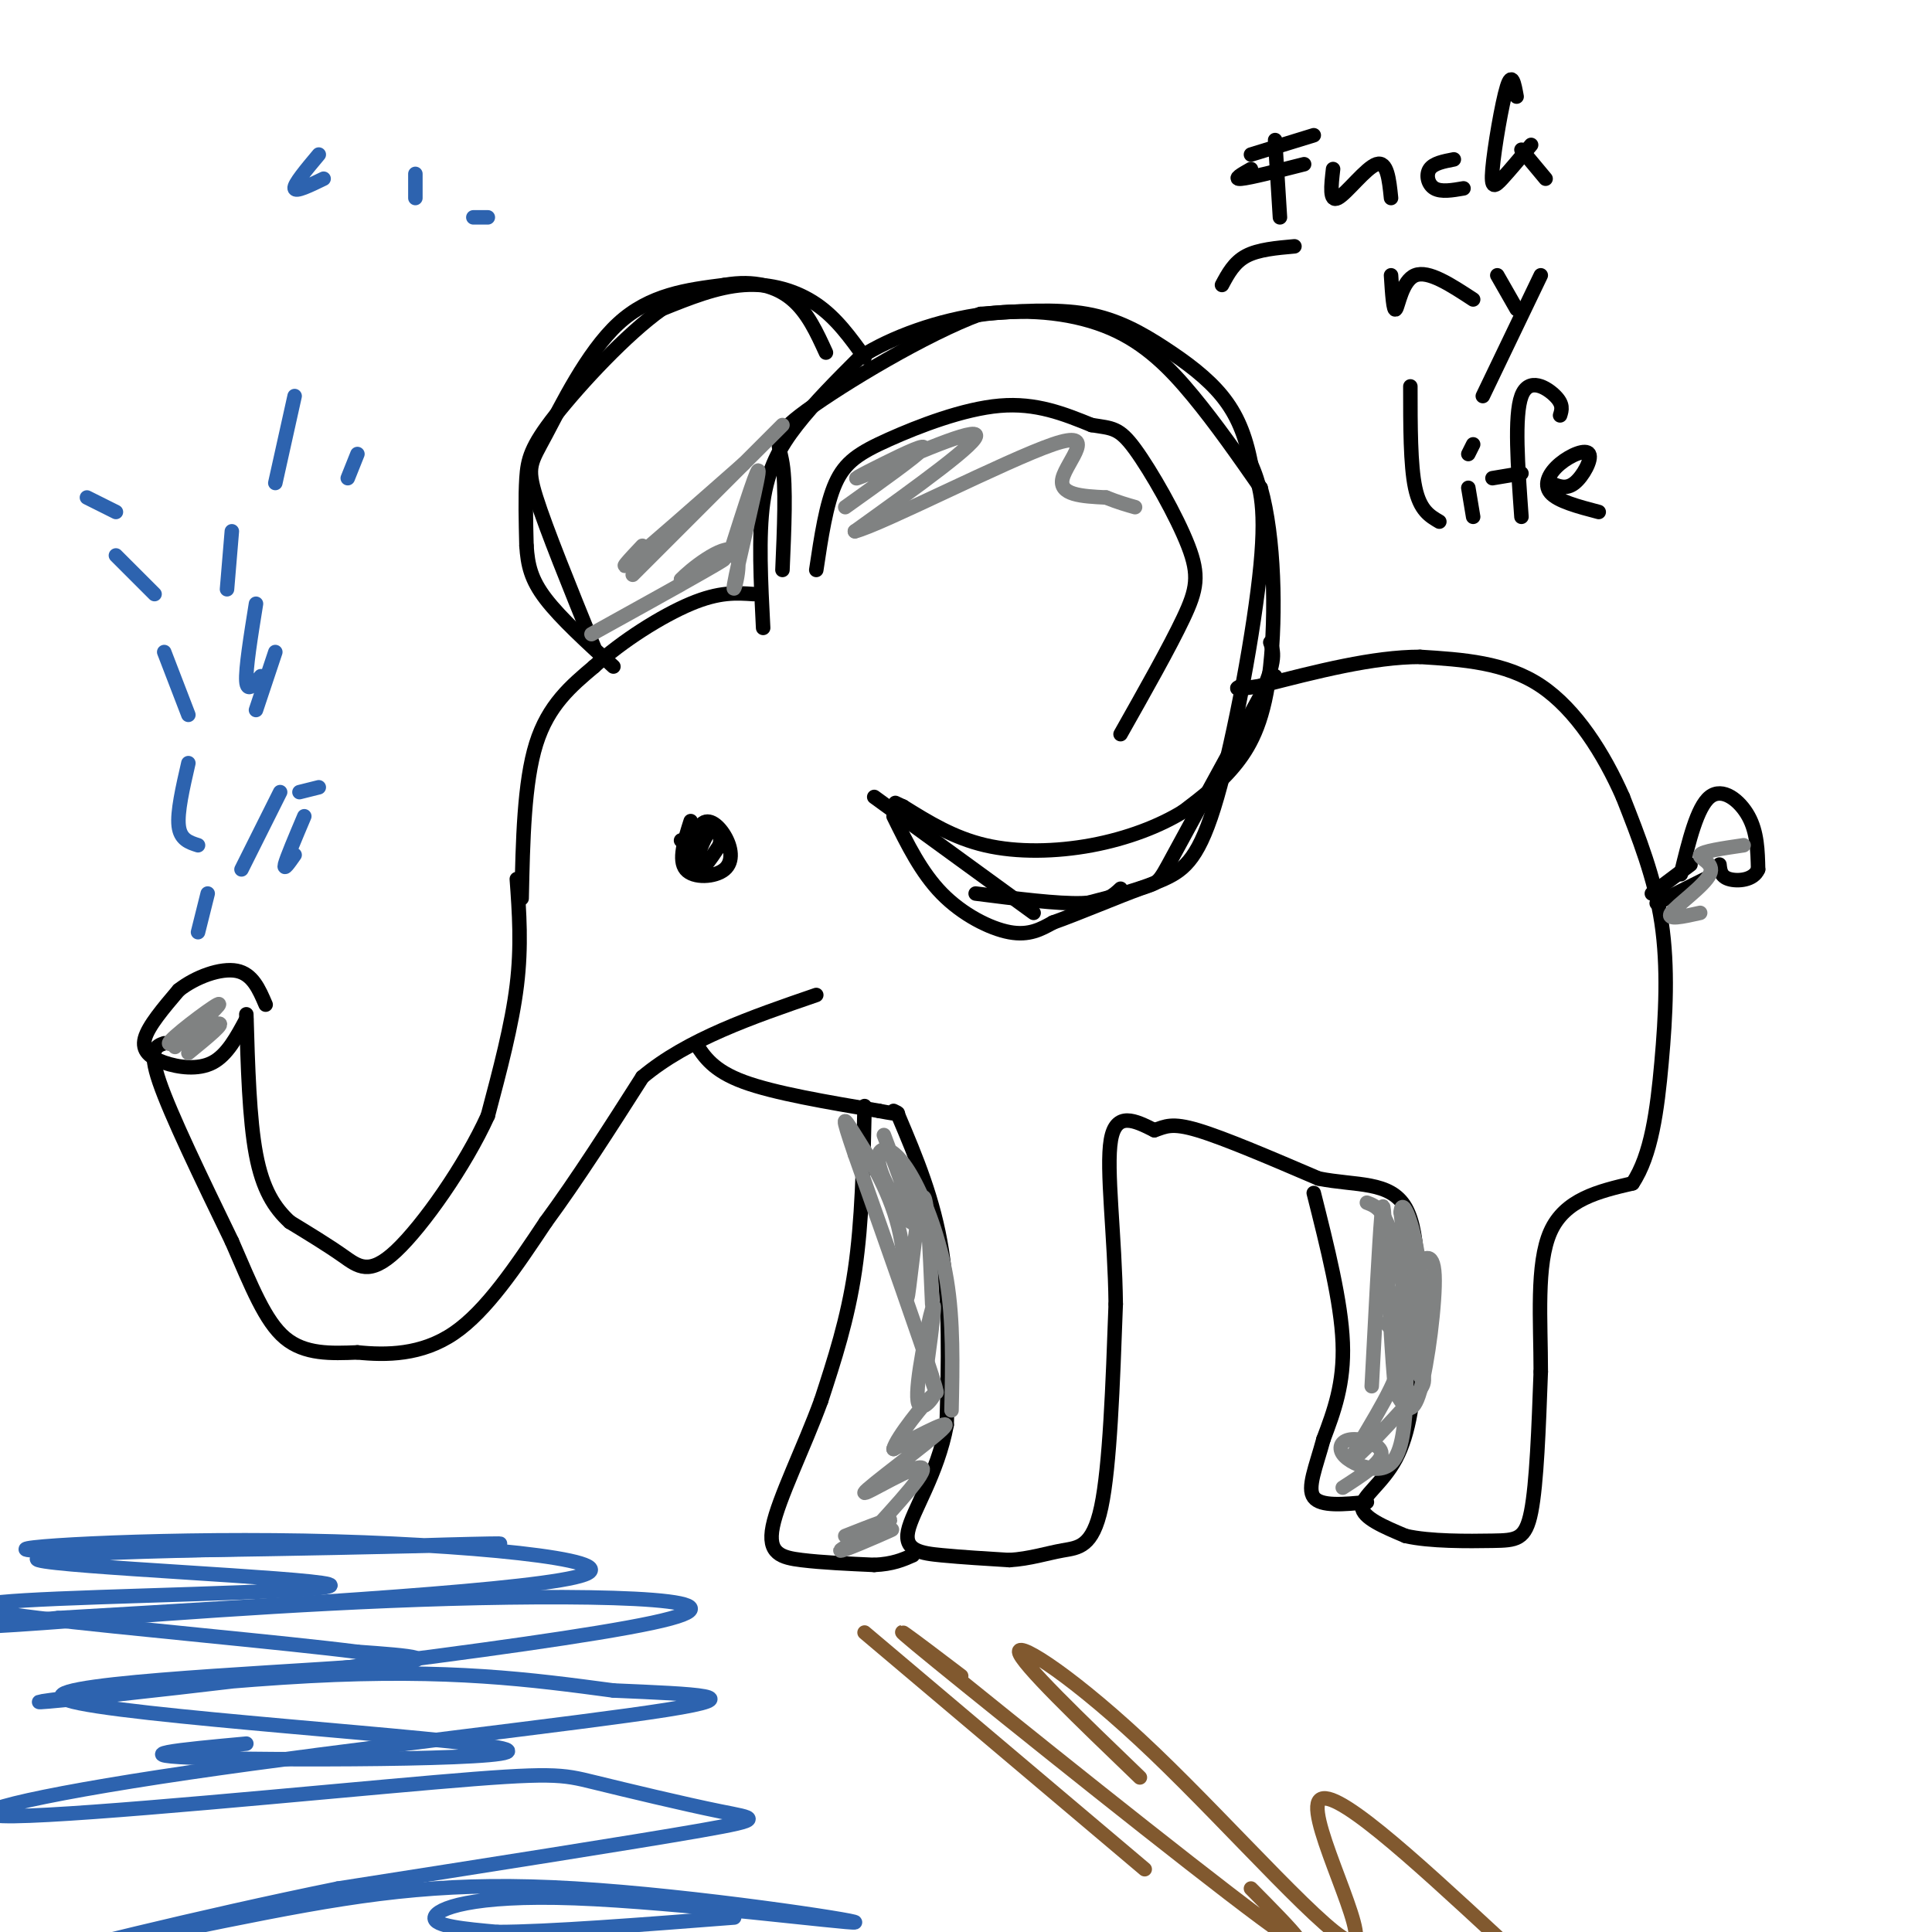 <svg viewBox='0 0 400 400' version='1.1' xmlns='http://www.w3.org/2000/svg' xmlns:xlink='http://www.w3.org/1999/xlink'><g fill='none' stroke='rgb(0,0,0)' stroke-width='3' stroke-linecap='round' stroke-linejoin='round'><path d='M264,140c0.000,0.000 -1.000,0.000 -1,0'/><path d='M143,170c-1.292,4.052 -2.585,8.103 -1,10c1.585,1.897 6.046,1.638 8,0c1.954,-1.638 1.400,-4.656 0,-7c-1.400,-2.344 -3.646,-4.016 -5,-2c-1.354,2.016 -1.815,7.719 -1,9c0.815,1.281 2.908,-1.859 5,-5'/><path d='M149,175c0.531,-1.938 -0.641,-4.282 -2,-3c-1.359,1.282 -2.904,6.191 -3,7c-0.096,0.809 1.258,-2.483 1,-4c-0.258,-1.517 -2.129,-1.258 -4,-1'/><path d='M108,186c0.250,-12.000 0.500,-24.000 3,-32c2.500,-8.000 7.250,-12.000 12,-16'/><path d='M123,138c5.733,-5.289 14.067,-10.511 20,-13c5.933,-2.489 9.467,-2.244 13,-2'/><path d='M158,130c-0.489,-9.511 -0.978,-19.022 0,-26c0.978,-6.978 3.422,-11.422 7,-16c3.578,-4.578 8.289,-9.289 13,-14'/><path d='M178,74c6.550,-4.223 16.426,-7.781 26,-9c9.574,-1.219 18.847,-0.097 26,3c7.153,3.097 12.187,8.171 17,14c4.813,5.829 9.407,12.415 14,19'/><path d='M261,101c2.905,10.238 3.167,26.333 2,37c-1.167,10.667 -3.762,15.905 -7,20c-3.238,4.095 -7.119,7.048 -11,10'/><path d='M245,168c-4.893,3.036 -11.625,5.625 -19,7c-7.375,1.375 -15.393,1.536 -22,0c-6.607,-1.536 -11.804,-4.768 -17,-8'/><path d='M187,167c-2.833,-1.333 -1.417,-0.667 0,0'/><path d='M169,118c1.018,-6.821 2.036,-13.643 4,-18c1.964,-4.357 4.875,-6.250 11,-9c6.125,-2.750 15.464,-6.357 23,-7c7.536,-0.643 13.268,1.679 19,4'/><path d='M226,88c4.337,0.702 5.678,0.456 9,5c3.322,4.544 8.625,13.877 11,20c2.375,6.123 1.821,9.035 -1,15c-2.821,5.965 -7.911,14.982 -13,24'/><path d='M123,134c-4.982,-12.268 -9.964,-24.536 -12,-31c-2.036,-6.464 -1.125,-7.125 2,-13c3.125,-5.875 8.464,-16.964 15,-23c6.536,-6.036 14.268,-7.018 22,-8'/><path d='M150,59c6.222,-1.067 10.778,0.267 14,3c3.222,2.733 5.111,6.867 7,11'/><path d='M107,182c0.500,6.917 1.000,13.833 0,22c-1.000,8.167 -3.500,17.583 -6,27'/><path d='M101,231c-4.702,10.369 -13.458,22.792 -19,28c-5.542,5.208 -7.869,3.202 -11,1c-3.131,-2.202 -7.065,-4.601 -11,-7'/><path d='M60,253c-3.178,-2.911 -5.622,-6.689 -7,-14c-1.378,-7.311 -1.689,-18.156 -2,-29'/><path d='M51,211c-1.988,3.714 -3.976,7.429 -7,9c-3.024,1.571 -7.083,1.000 -10,0c-2.917,-1.000 -4.690,-2.429 -4,-5c0.690,-2.571 3.845,-6.286 7,-10'/><path d='M37,205c3.489,-2.756 8.711,-4.644 12,-4c3.289,0.644 4.644,3.822 6,7'/><path d='M34,216c-1.667,0.583 -3.333,1.167 -1,8c2.333,6.833 8.667,19.917 15,33'/><path d='M48,257c4.111,9.444 6.889,16.556 11,20c4.111,3.444 9.556,3.222 15,3'/><path d='M74,280c5.933,0.600 13.267,0.600 20,-4c6.733,-4.600 12.867,-13.800 19,-23'/><path d='M113,253c6.500,-8.833 13.250,-19.417 20,-30'/><path d='M133,223c9.333,-7.833 22.667,-12.417 36,-17'/><path d='M144,216c1.833,2.833 3.667,5.667 10,8c6.333,2.333 17.167,4.167 28,6'/><path d='M182,230c5.167,1.000 4.083,0.500 3,0'/><path d='M186,231c3.667,8.667 7.333,17.333 9,28c1.667,10.667 1.333,23.333 1,36'/><path d='M196,295c-1.905,10.262 -7.167,17.917 -8,22c-0.833,4.083 2.762,4.595 7,5c4.238,0.405 9.119,0.702 14,1'/><path d='M209,323c4.214,-0.262 7.750,-1.417 11,-2c3.250,-0.583 6.214,-0.595 8,-9c1.786,-8.405 2.393,-25.202 3,-42'/><path d='M231,270c-0.156,-14.000 -2.044,-28.000 -1,-34c1.044,-6.000 5.022,-4.000 9,-2'/><path d='M239,234c2.289,-0.756 3.511,-1.644 9,0c5.489,1.644 15.244,5.822 25,10'/><path d='M273,244c7.800,1.556 14.800,0.444 18,6c3.200,5.556 2.600,17.778 2,30'/><path d='M293,280c-0.071,9.095 -1.250,16.833 -4,22c-2.750,5.167 -7.071,7.762 -7,10c0.071,2.238 4.536,4.119 9,6'/><path d='M291,318c5.012,1.167 13.042,1.083 18,1c4.958,-0.083 6.845,-0.167 8,-6c1.155,-5.833 1.577,-17.417 2,-29'/><path d='M319,284c0.000,-10.511 -1.000,-22.289 2,-29c3.000,-6.711 10.000,-8.356 17,-10'/><path d='M338,245c3.893,-5.786 5.125,-15.250 6,-25c0.875,-9.750 1.393,-19.786 0,-29c-1.393,-9.214 -4.696,-17.607 -8,-26'/><path d='M336,165c-3.911,-8.889 -9.689,-18.111 -17,-23c-7.311,-4.889 -16.156,-5.444 -25,-6'/><path d='M294,136c-9.667,0.000 -21.333,3.000 -33,6'/><path d='M261,142c-6.167,1.000 -5.083,0.500 -4,0'/><path d='M342,185c0.000,0.000 8.000,-6.000 8,-6'/><path d='M343,187c0.000,0.000 10.000,-5.000 10,-5'/><path d='M348,181c1.689,-6.956 3.378,-13.911 6,-16c2.622,-2.089 6.178,0.689 8,4c1.822,3.311 1.911,7.156 2,11'/><path d='M364,180c-0.933,2.289 -4.267,2.511 -6,2c-1.733,-0.511 -1.867,-1.756 -2,-3'/><path d='M179,229c-0.250,11.917 -0.500,23.833 -2,34c-1.500,10.167 -4.250,18.583 -7,27'/><path d='M170,290c-3.524,9.655 -8.833,20.292 -10,26c-1.167,5.708 1.810,6.488 6,7c4.190,0.512 9.595,0.756 15,1'/><path d='M181,324c3.833,-0.167 5.917,-1.083 8,-2'/><path d='M272,247c2.833,11.250 5.667,22.500 6,31c0.333,8.500 -1.833,14.250 -4,20'/><path d='M274,298c-1.556,5.733 -3.444,10.067 -2,12c1.444,1.933 6.222,1.467 11,1'/><path d='M185,169c2.867,5.822 5.733,11.644 10,16c4.267,4.356 9.933,7.244 14,8c4.067,0.756 6.533,-0.622 9,-2'/><path d='M218,191c5.262,-1.869 13.917,-5.542 18,-7c4.083,-1.458 3.595,-0.702 7,-7c3.405,-6.298 10.702,-19.649 18,-33'/><path d='M261,144c3.333,-7.333 2.667,-9.167 2,-11'/><path d='M181,165c0.000,0.000 33.000,24.000 33,24'/><path d='M202,185c8.500,1.083 17.000,2.167 22,2c5.000,-0.167 6.500,-1.583 8,-3'/><path d='M225,187c5.798,-1.494 11.595,-2.988 16,-5c4.405,-2.012 7.417,-4.542 11,-17c3.583,-12.458 7.738,-34.845 9,-48c1.262,-13.155 -0.369,-17.077 -2,-21'/><path d='M259,96c-1.126,-5.925 -2.941,-10.238 -6,-14c-3.059,-3.762 -7.362,-6.974 -12,-10c-4.638,-3.026 -9.611,-5.864 -16,-7c-6.389,-1.136 -14.195,-0.568 -22,0'/><path d='M203,65c-11.250,4.131 -28.375,14.458 -36,20c-7.625,5.542 -5.750,6.298 -5,11c0.750,4.702 0.375,13.351 0,22'/><path d='M179,74c-2.933,-4.089 -5.867,-8.178 -10,-11c-4.133,-2.822 -9.467,-4.378 -15,-4c-5.533,0.378 -11.267,2.689 -17,5'/><path d='M137,64c-7.250,5.143 -16.875,15.500 -22,22c-5.125,6.500 -5.750,9.143 -6,13c-0.250,3.857 -0.125,8.929 0,14'/><path d='M109,113c0.267,4.000 0.933,7.000 4,11c3.067,4.000 8.533,9.000 14,14'/></g>
<g fill='none' stroke='rgb(128,130,130)' stroke-width='3' stroke-linecap='round' stroke-linejoin='round'><path d='M175,318c5.262,-2.077 10.524,-4.155 9,-3c-1.524,1.155 -9.833,5.542 -10,6c-0.167,0.458 7.810,-3.012 10,-4c2.190,-0.988 -1.405,0.506 -5,2'/><path d='M179,319c2.959,-3.611 12.855,-13.638 12,-15c-0.855,-1.362 -12.461,5.941 -12,5c0.461,-0.941 12.989,-10.126 16,-13c3.011,-2.874 -3.494,0.563 -10,4'/><path d='M185,300c0.498,-2.271 6.742,-9.949 8,-11c1.258,-1.051 -2.469,4.525 -3,1c-0.531,-3.525 2.134,-16.150 3,-19c0.866,-2.850 -0.067,4.075 -1,11'/><path d='M192,282c0.778,4.422 3.222,9.978 1,3c-2.222,-6.978 -9.111,-26.489 -16,-46'/><path d='M177,239c-3.000,-8.844 -2.500,-7.953 0,-4c2.500,3.953 7.000,10.967 9,19c2.000,8.033 1.500,17.086 2,14c0.500,-3.086 2.000,-18.310 3,-20c1.000,-1.690 1.500,10.155 2,22'/><path d='M278,308c3.963,-2.553 7.927,-5.107 8,-7c0.073,-1.893 -3.744,-3.126 -6,-3c-2.256,0.126 -2.950,1.611 -2,3c0.950,1.389 3.543,2.682 6,3c2.457,0.318 4.777,-0.337 6,-5c1.223,-4.663 1.349,-13.332 1,-16c-0.349,-2.668 -1.175,0.666 -2,4'/><path d='M289,287c-0.263,1.040 0.080,1.640 1,3c0.920,1.360 2.416,3.478 4,-2c1.584,-5.478 3.256,-18.554 3,-24c-0.256,-5.446 -2.440,-3.264 -4,-2c-1.560,1.264 -2.497,1.610 -3,8c-0.503,6.390 -0.572,18.826 -1,18c-0.428,-0.826 -1.214,-14.913 -2,-29'/><path d='M287,259c-0.444,-7.622 -0.556,-12.178 -1,-7c-0.444,5.178 -1.222,20.089 -2,35'/></g>
<g fill='none' stroke='rgb(129,89,47)' stroke-width='3' stroke-linecap='round' stroke-linejoin='round'><path d='M179,338c0.000,0.000 58.000,49.000 58,49'/><path d='M199,347c-9.600,-7.289 -19.200,-14.578 -5,-3c14.200,11.578 52.200,42.022 67,53c14.800,10.978 6.400,2.489 -2,-6'/><path d='M236,368c-12.380,-11.909 -24.759,-23.818 -25,-26c-0.241,-2.182 11.657,5.364 28,21c16.343,15.636 37.131,39.364 41,39c3.869,-0.364 -9.180,-24.818 -7,-29c2.180,-4.182 19.590,11.909 37,28'/></g>
<g fill='none' stroke='rgb(45,99,175)' stroke-width='3' stroke-linecap='round' stroke-linejoin='round'><path d='M51,361c-13.504,1.242 -27.008,2.485 -8,3c19.008,0.515 70.528,0.303 61,-2c-9.528,-2.303 -80.104,-6.697 -90,-10c-9.896,-3.303 40.887,-5.515 61,-7c20.113,-1.485 9.557,-2.242 -1,-3'/><path d='M74,342c-14.114,-1.837 -48.898,-4.929 -66,-7c-17.102,-2.071 -16.522,-3.122 4,-4c20.522,-0.878 60.987,-1.582 56,-3c-4.987,-1.418 -55.425,-3.548 -60,-5c-4.575,-1.452 36.712,-2.226 78,-3'/><path d='M86,320c18.578,-0.579 26.022,-0.528 4,0c-22.022,0.528 -73.511,1.533 -83,1c-9.489,-0.533 23.022,-2.605 56,-2c32.978,0.605 66.422,3.887 58,7c-8.422,3.113 -58.711,6.056 -109,9'/><path d='M12,335c-21.382,1.928 -20.337,2.246 -3,1c17.337,-1.246 50.966,-4.058 84,-5c33.034,-0.942 65.473,-0.015 42,5c-23.473,5.015 -102.858,14.120 -122,16c-19.142,1.880 21.959,-3.463 51,-5c29.041,-1.537 46.020,0.731 63,3'/><path d='M127,350c17.313,0.756 29.094,1.147 11,4c-18.094,2.853 -66.065,8.169 -99,13c-32.935,4.831 -50.835,9.178 -36,9c14.835,-0.178 62.403,-4.879 87,-7c24.597,-2.121 26.222,-1.661 33,0c6.778,1.661 18.710,4.524 26,6c7.290,1.476 9.940,1.565 -4,4c-13.940,2.435 -44.470,7.218 -75,12'/><path d='M70,391c-28.342,5.742 -61.697,14.097 -64,15c-2.303,0.903 26.447,-5.647 49,-10c22.553,-4.353 38.911,-6.509 64,-5c25.089,1.509 58.911,6.683 58,7c-0.911,0.317 -36.553,-4.222 -58,-5c-21.447,-0.778 -28.699,2.206 -29,4c-0.301,1.794 6.350,2.397 13,3'/><path d='M103,400c10.333,0.000 29.667,-1.500 49,-3'/><path d='M41,193c0.000,0.000 2.000,-8.000 2,-8'/><path d='M50,180c0.000,0.000 8.000,-16.000 8,-16'/><path d='M62,164c0.000,0.000 4.000,-1.000 4,-1'/><path d='M61,177c-1.167,1.667 -2.333,3.333 -2,2c0.333,-1.333 2.167,-5.667 4,-10'/><path d='M41,175c-1.833,-0.583 -3.667,-1.167 -4,-4c-0.333,-2.833 0.833,-7.917 2,-13'/><path d='M39,148c0.000,0.000 -5.000,-13.000 -5,-13'/><path d='M32,123c0.000,0.000 -8.000,-8.000 -8,-8'/><path d='M24,106c0.000,0.000 -6.000,-3.000 -6,-3'/><path d='M47,122c0.000,0.000 1.000,-12.000 1,-12'/><path d='M57,100c0.000,0.000 4.000,-18.000 4,-18'/><path d='M74,94c0.000,0.000 -2.000,5.000 -2,5'/><path d='M53,147c0.000,0.000 4.000,-12.000 4,-12'/><path d='M54,140c-1.417,1.750 -2.833,3.500 -3,1c-0.167,-2.500 0.917,-9.250 2,-16'/><path d='M98,45c0.000,0.000 3.000,0.000 3,0'/><path d='M86,41c0.000,0.000 0.000,-5.000 0,-5'/><path d='M67,37c-2.917,1.417 -5.833,2.833 -6,2c-0.167,-0.833 2.417,-3.917 5,-7'/></g>
<g fill='none' stroke='rgb(128,130,130)' stroke-width='3' stroke-linecap='round' stroke-linejoin='round'><path d='M175,105c7.362,-5.255 14.724,-10.510 16,-12c1.276,-1.490 -3.534,0.786 -8,3c-4.466,2.214 -8.587,4.365 -3,2c5.587,-2.365 20.882,-9.247 22,-8c1.118,1.247 -11.941,10.624 -25,20'/><path d='M177,110c5.393,-1.345 31.375,-14.708 41,-18c9.625,-3.292 2.893,3.488 2,7c-0.893,3.512 4.054,3.756 9,4'/><path d='M229,103c2.500,1.000 4.250,1.500 6,2'/><path d='M141,121c-10.533,5.844 -21.067,11.689 -18,10c3.067,-1.689 19.733,-10.911 25,-14c5.267,-3.089 -0.867,-0.044 -7,3'/><path d='M141,120c1.507,-1.740 8.775,-7.590 11,-6c2.225,1.590 -0.593,10.620 0,7c0.593,-3.620 4.598,-19.892 5,-23c0.402,-3.108 -2.799,6.946 -6,17'/><path d='M131,119c0.000,0.000 31.000,-31.000 31,-31'/><path d='M133,113c-2.750,2.917 -5.500,5.833 -2,3c3.500,-2.833 13.250,-11.417 23,-20'/><path d='M352,189c-3.554,0.798 -7.107,1.595 -6,0c1.107,-1.595 6.875,-5.583 8,-8c1.125,-2.417 -2.393,-3.262 -2,-4c0.393,-0.738 4.696,-1.369 9,-2'/><path d='M287,274c2.206,2.384 4.411,4.769 2,11c-2.411,6.231 -9.440,16.309 -9,17c0.440,0.691 8.349,-8.006 12,-12c3.651,-3.994 3.043,-3.284 2,-9c-1.043,-5.716 -2.522,-17.858 -4,-30'/><path d='M290,251c0.226,-3.640 2.793,2.262 4,12c1.207,9.738 1.056,23.314 0,22c-1.056,-1.314 -3.016,-17.518 -5,-26c-1.984,-8.482 -3.992,-9.241 -6,-10'/><path d='M183,235c3.181,8.429 6.362,16.859 6,18c-0.362,1.141 -4.268,-5.006 -6,-9c-1.732,-3.994 -1.289,-5.833 0,-6c1.289,-0.167 3.424,1.340 6,6c2.576,4.660 5.593,12.474 7,21c1.407,8.526 1.203,17.763 1,27'/><path d='M39,218c4.012,-3.274 8.024,-6.548 6,-6c-2.024,0.548 -10.083,4.917 -10,4c0.083,-0.917 8.310,-7.119 10,-8c1.690,-0.881 -3.155,3.560 -8,8'/><path d='M37,216c-1.333,1.333 -0.667,0.667 0,0'/></g>
<g fill='none' stroke='rgb(0,0,0)' stroke-width='3' stroke-linecap='round' stroke-linejoin='round'><path d='M264,29c0.000,0.000 1.000,16.000 1,16'/><path d='M259,32c0.000,0.000 13.000,-4.000 13,-4'/><path d='M259,35c-1.917,1.083 -3.833,2.167 -2,2c1.833,-0.167 7.417,-1.583 13,-3'/><path d='M276,35c-0.400,3.467 -0.800,6.933 1,6c1.800,-0.933 5.800,-6.267 8,-7c2.200,-0.733 2.600,3.133 3,7'/><path d='M301,33c-2.089,0.400 -4.178,0.800 -5,2c-0.822,1.200 -0.378,3.200 1,4c1.378,0.800 3.689,0.400 6,0'/><path d='M314,20c-0.482,-2.667 -0.964,-5.333 -2,-2c-1.036,3.333 -2.625,12.667 -3,17c-0.375,4.333 0.464,3.667 2,2c1.536,-1.667 3.768,-4.333 6,-7'/><path d='M315,31c0.000,0.000 5.000,6.000 5,6'/><path d='M288,57c0.244,3.844 0.489,7.689 1,7c0.511,-0.689 1.289,-5.911 4,-7c2.711,-1.089 7.356,1.956 12,5'/><path d='M310,57c0.000,0.000 4.000,7.000 4,7'/><path d='M319,57c0.000,0.000 -12.000,25.000 -12,25'/><path d='M292,80c0.000,8.167 0.000,16.333 1,21c1.000,4.667 3.000,5.833 5,7'/><path d='M304,101c0.000,0.000 1.000,6.000 1,6'/><path d='M304,94c0.000,0.000 1.000,-2.000 1,-2'/><path d='M323,86c0.356,-1.133 0.711,-2.267 -1,-4c-1.711,-1.733 -5.489,-4.067 -7,0c-1.511,4.067 -0.756,14.533 0,25'/><path d='M309,99c0.000,0.000 6.000,-1.000 6,-1'/><path d='M321,100c1.624,0.699 3.247,1.397 5,0c1.753,-1.397 3.635,-4.890 3,-6c-0.635,-1.110 -3.786,0.163 -6,2c-2.214,1.837 -3.490,4.239 -2,6c1.490,1.761 5.745,2.880 10,4'/><path d='M268,51c-3.750,0.333 -7.500,0.667 -10,2c-2.500,1.333 -3.750,3.667 -5,6'/></g>
</svg>